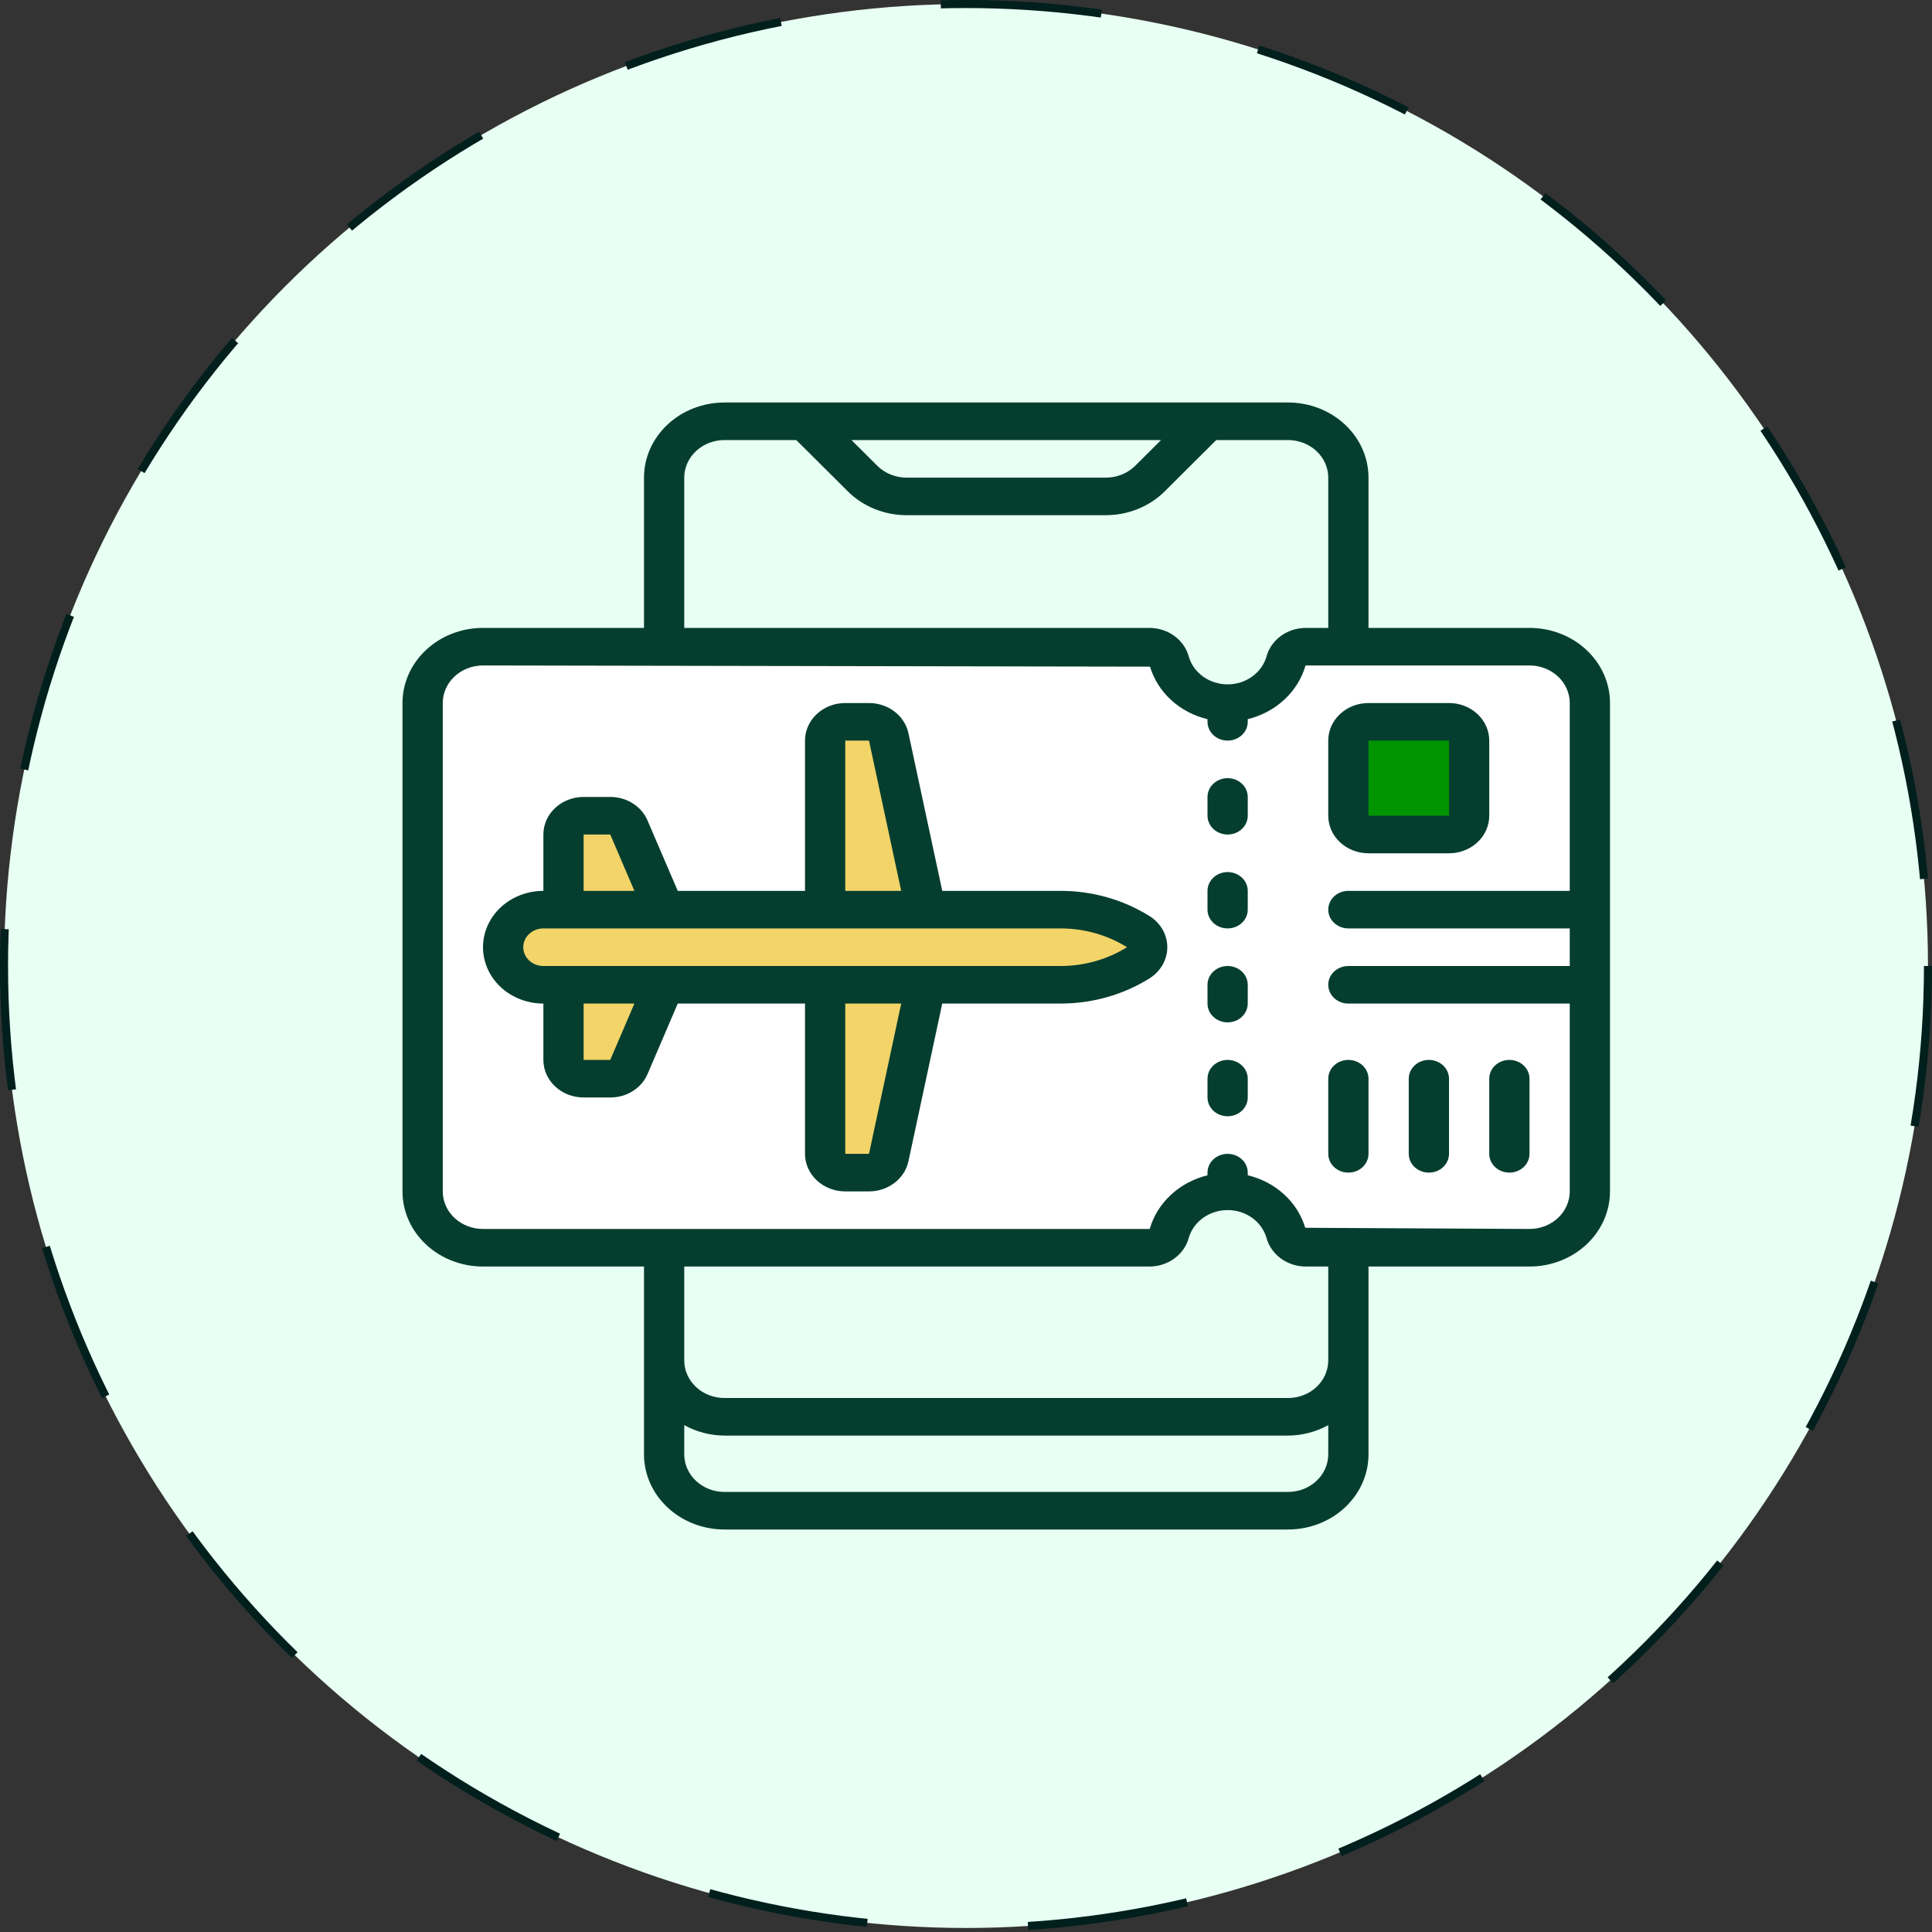 <svg xmlns="http://www.w3.org/2000/svg" width="120" height="120" viewBox="0 0 120 120" fill="none"><rect x="0" y="0" width="120" height="120" fill="#333333" stroke="none"/><circle cx="60" cy="60" r="59.75" fill="#E8FFF3" stroke="#001F1D" stroke-width="0.5" stroke-dasharray="10 10"></circle><g clip-path="url(#clip0_484_181)"><path d="M71.607 40.5H28.75L26.071 43V75.5L28.75 77.5H71.607L73.75 74.5H77.5L80.178 77.5H95.178L98.393 76V43.5L97.321 41C91.964 40.833 81.143 40.5 80.714 40.5C80.286 40.5 79.464 41.167 79.107 41.5L76.964 43L75.357 43.5L71.607 40.5Z" fill="white"></path><path d="M34.107 56L31.964 57.5L31.429 59.5L34.107 61.5L35.179 67.5H38.393L40.536 61.5H51.25V71.5L52.322 73H54.464L57.143 61.5L67.322 61L71.072 59.5L68.929 56.5L57.679 56L55 45.5L53.393 44.5L51.786 45.5V56H40.536L38.393 50.5H36.25L34.643 52L34.107 56Z" fill="#F2D469"></path><rect x="83.929" y="45" width="6.429" height="7" fill="#009400"></rect><path d="M95 39H85V29.667C85 28.429 84.473 27.242 83.535 26.367C82.598 25.492 81.326 25 80 25H45C43.674 25 42.402 25.492 41.465 26.367C40.527 27.242 40 28.429 40 29.667V39H30C28.674 39 27.402 39.492 26.465 40.367C25.527 41.242 25 42.429 25 43.667V74C25 75.238 25.527 76.425 26.465 77.3C27.402 78.175 28.674 78.667 30 78.667H40V90.333C40 91.571 40.527 92.758 41.465 93.633C42.402 94.508 43.674 95 45 95H80C81.326 95 82.598 94.508 83.535 93.633C84.473 92.758 85 91.571 85 90.333V78.667H95C96.326 78.667 97.598 78.175 98.535 77.3C99.473 76.425 100 75.238 100 74V43.667C100 42.429 99.473 41.242 98.535 40.367C97.598 39.492 96.326 39 95 39ZM72.115 27.333L70.513 28.929C70.278 29.162 69.995 29.347 69.682 29.474C69.368 29.601 69.029 29.666 68.688 29.667H56.312C55.971 29.667 55.632 29.601 55.319 29.474C55.005 29.348 54.723 29.162 54.489 28.929L52.886 27.333H72.115ZM42.5 29.667C42.5 29.048 42.763 28.454 43.232 28.017C43.701 27.579 44.337 27.333 45 27.333H49.459L52.665 30.524C53.133 30.989 53.698 31.36 54.325 31.614C54.953 31.868 55.629 31.999 56.312 32H68.688C69.371 31.999 70.047 31.867 70.675 31.614C71.302 31.36 71.868 30.99 72.336 30.525L75.541 27.333H80C80.663 27.333 81.299 27.579 81.768 28.017C82.237 28.454 82.5 29.048 82.5 29.667V39H81.089C79.938 39.011 78.939 39.747 78.661 40.79C78.516 41.283 78.202 41.718 77.766 42.029C77.331 42.339 76.798 42.507 76.25 42.507C75.702 42.507 75.169 42.339 74.734 42.029C74.298 41.718 73.984 41.283 73.839 40.79C73.704 40.282 73.392 39.831 72.953 39.508C72.513 39.184 71.971 39.005 71.411 39H42.5V29.667ZM80 92.667H45C44.337 92.667 43.701 92.421 43.232 91.983C42.763 91.546 42.5 90.952 42.5 90.333V88.518C43.256 88.938 44.12 89.162 45 89.167H80C80.88 89.162 81.743 88.938 82.5 88.518V90.333C82.5 90.952 82.237 91.546 81.768 91.983C81.299 92.421 80.663 92.667 80 92.667ZM82.5 84.5C82.5 85.119 82.237 85.712 81.768 86.15C81.299 86.588 80.663 86.833 80 86.833H45C44.337 86.833 43.701 86.588 43.232 86.15C42.763 85.712 42.5 85.119 42.5 84.5V78.667H71.411C71.971 78.662 72.513 78.483 72.953 78.159C73.392 77.835 73.704 77.384 73.839 76.877C73.984 76.384 74.298 75.948 74.734 75.638C75.169 75.328 75.702 75.16 76.25 75.16C76.798 75.16 77.331 75.328 77.766 75.638C78.202 75.948 78.516 76.384 78.661 76.877C78.796 77.384 79.108 77.835 79.547 78.159C79.987 78.483 80.529 78.662 81.089 78.667H82.5V84.5ZM95 76.333L81.071 76.26C80.835 75.471 80.381 74.754 79.754 74.182C79.127 73.609 78.35 73.201 77.5 72.998V72.833C77.5 72.524 77.368 72.227 77.134 72.008C76.9 71.79 76.582 71.667 76.25 71.667C75.918 71.667 75.6 71.79 75.366 72.008C75.132 72.227 75 72.524 75 72.833V72.999C74.14 73.21 73.354 73.629 72.724 74.215C72.094 74.8 71.641 75.531 71.411 76.333H30C29.337 76.333 28.701 76.088 28.232 75.65C27.763 75.212 27.5 74.619 27.5 74V43.667C27.5 43.048 27.763 42.454 28.232 42.017C28.701 41.579 29.337 41.333 30 41.333L71.429 41.407C71.665 42.196 72.119 42.912 72.746 43.485C73.373 44.057 74.15 44.466 75 44.669V44.833C75 45.143 75.132 45.44 75.366 45.658C75.6 45.877 75.918 46 76.25 46C76.582 46 76.9 45.877 77.134 45.658C77.368 45.44 77.5 45.143 77.5 44.833V44.668C78.36 44.457 79.146 44.038 79.776 43.452C80.406 42.866 80.859 42.135 81.089 41.333H95C95.663 41.333 96.299 41.579 96.768 42.017C97.237 42.454 97.5 43.048 97.5 43.667V55.333H83.75C83.418 55.333 83.1 55.456 82.866 55.675C82.632 55.894 82.5 56.191 82.5 56.5C82.5 56.809 82.632 57.106 82.866 57.325C83.1 57.544 83.418 57.667 83.75 57.667H97.5V60H83.75C83.418 60 83.1 60.123 82.866 60.342C82.632 60.56 82.5 60.857 82.5 61.167C82.5 61.476 82.632 61.773 82.866 61.992C83.1 62.21 83.418 62.333 83.75 62.333H97.5V74C97.5 74.619 97.237 75.212 96.768 75.65C96.299 76.088 95.663 76.333 95 76.333Z" fill="#053E2F"></path><path d="M76.25 65.833C75.918 65.833 75.6 65.956 75.366 66.175C75.132 66.394 75 66.69 75 67V68.166C75 68.476 75.132 68.773 75.366 68.992C75.6 69.21 75.918 69.333 76.25 69.333C76.582 69.333 76.9 69.21 77.134 68.992C77.368 68.773 77.5 68.476 77.5 68.166V67C77.5 66.69 77.368 66.394 77.134 66.175C76.9 65.956 76.582 65.833 76.25 65.833ZM76.25 60C75.918 60 75.6 60.123 75.366 60.342C75.132 60.56 75 60.857 75 61.166V62.333C75 62.643 75.132 62.939 75.366 63.158C75.6 63.377 75.918 63.5 76.25 63.5C76.582 63.5 76.9 63.377 77.134 63.158C77.368 62.939 77.5 62.643 77.5 62.333V61.166C77.5 60.857 77.368 60.56 77.134 60.342C76.9 60.123 76.582 60 76.25 60ZM76.25 54.166C75.918 54.166 75.6 54.289 75.366 54.508C75.132 54.727 75 55.024 75 55.333V56.5C75 56.809 75.132 57.106 75.366 57.325C75.6 57.544 75.918 57.666 76.25 57.666C76.582 57.666 76.9 57.544 77.134 57.325C77.368 57.106 77.5 56.809 77.5 56.5V55.333C77.5 55.024 77.368 54.727 77.134 54.508C76.9 54.289 76.582 54.166 76.25 54.166ZM76.25 48.333C75.918 48.333 75.6 48.456 75.366 48.675C75.132 48.894 75 49.19 75 49.5V50.666C75 50.976 75.132 51.273 75.366 51.492C75.6 51.71 75.918 51.833 76.25 51.833C76.582 51.833 76.9 51.71 77.134 51.492C77.368 51.273 77.5 50.976 77.5 50.666V49.5C77.5 49.19 77.368 48.894 77.134 48.675C76.9 48.456 76.582 48.333 76.25 48.333ZM83.75 65.833C83.418 65.833 83.1 65.956 82.866 66.175C82.632 66.394 82.5 66.69 82.5 67V71.666C82.5 71.976 82.632 72.273 82.866 72.492C83.1 72.71 83.418 72.833 83.75 72.833C84.082 72.833 84.4 72.71 84.634 72.492C84.868 72.273 85 71.976 85 71.666V67C85 66.69 84.868 66.394 84.634 66.175C84.4 65.956 84.082 65.833 83.75 65.833ZM88.75 65.833C88.418 65.833 88.1 65.956 87.866 66.175C87.632 66.394 87.5 66.69 87.5 67V71.666C87.5 71.976 87.632 72.273 87.866 72.492C88.1 72.71 88.418 72.833 88.75 72.833C89.082 72.833 89.4 72.71 89.634 72.492C89.868 72.273 90 71.976 90 71.666V67C90 66.69 89.868 66.394 89.634 66.175C89.4 65.956 89.082 65.833 88.75 65.833ZM93.75 65.833C93.418 65.833 93.1 65.956 92.866 66.175C92.632 66.394 92.5 66.69 92.5 67V71.666C92.5 71.976 92.632 72.273 92.866 72.492C93.1 72.71 93.418 72.833 93.75 72.833C94.082 72.833 94.4 72.71 94.634 72.492C94.868 72.273 95 71.976 95 71.666V67C95 66.69 94.868 66.394 94.634 66.175C94.4 65.956 94.082 65.833 93.75 65.833ZM85 53H90C90.663 53 91.299 52.754 91.768 52.316C92.237 51.879 92.5 51.285 92.5 50.666V46C92.5 45.381 92.237 44.788 91.768 44.35C91.299 43.912 90.663 43.666 90 43.666H85C84.337 43.666 83.701 43.912 83.232 44.35C82.763 44.788 82.5 45.381 82.5 46V50.666C82.5 51.285 82.763 51.879 83.232 52.316C83.701 52.754 84.337 53 85 53ZM85 46H90V50.666H85V46ZM71.385 56.891C69.754 55.874 67.836 55.332 65.875 55.333H58.525L56.426 45.542C56.313 45.014 56.007 44.538 55.56 44.196C55.113 43.853 54.553 43.667 53.975 43.666H52.5C51.837 43.666 51.201 43.912 50.732 44.35C50.263 44.788 50 45.381 50 46V55.333H42.096L40.221 50.966C40.038 50.533 39.718 50.161 39.305 49.9C38.891 49.638 38.403 49.499 37.904 49.5H36.25C35.587 49.5 34.951 49.746 34.482 50.183C34.013 50.621 33.75 51.214 33.75 51.833V55.333C32.755 55.333 31.802 55.702 31.098 56.358C30.395 57.015 30 57.905 30 58.833C30 59.761 30.395 60.652 31.098 61.308C31.802 61.964 32.755 62.333 33.75 62.333V65.833C33.75 66.452 34.013 67.046 34.482 67.483C34.951 67.921 35.587 68.166 36.25 68.166H37.904C38.404 68.168 38.893 68.029 39.307 67.768C39.721 67.506 40.041 67.134 40.225 66.7L42.096 62.333H50V71.666C50 72.285 50.263 72.879 50.732 73.316C51.201 73.754 51.837 74 52.5 74H53.975C54.553 74 55.113 73.813 55.56 73.471C56.007 73.129 56.313 72.654 56.426 72.125L58.525 62.333H65.875C67.838 62.335 69.757 61.792 71.389 60.775C71.731 60.562 72.012 60.273 72.207 59.934C72.401 59.595 72.503 59.217 72.503 58.833C72.503 58.448 72.401 58.07 72.207 57.731C72.012 57.392 71.731 57.104 71.389 56.891H71.385ZM52.5 46H53.975L55.975 55.333H52.5V46ZM36.25 51.833H37.904L39.404 55.333H36.25V51.833ZM37.904 65.833H36.25V62.333H39.404L37.904 65.833ZM53.975 71.666H52.5V62.333H55.975L53.975 71.666ZM65.875 60H33.75C33.419 60 33.1 59.877 32.866 59.658C32.632 59.439 32.5 59.143 32.5 58.833C32.5 58.524 32.632 58.227 32.866 58.008C33.1 57.789 33.419 57.666 33.75 57.666H65.875C67.344 57.665 68.779 58.071 70 58.833C68.779 59.595 67.344 60.001 65.875 60Z" fill="#053E2F"></path></g><defs><clipPath id="clip0_484_181"><rect width="75" height="70" fill="white" transform="translate(25 25)"></rect></clipPath></defs></svg>